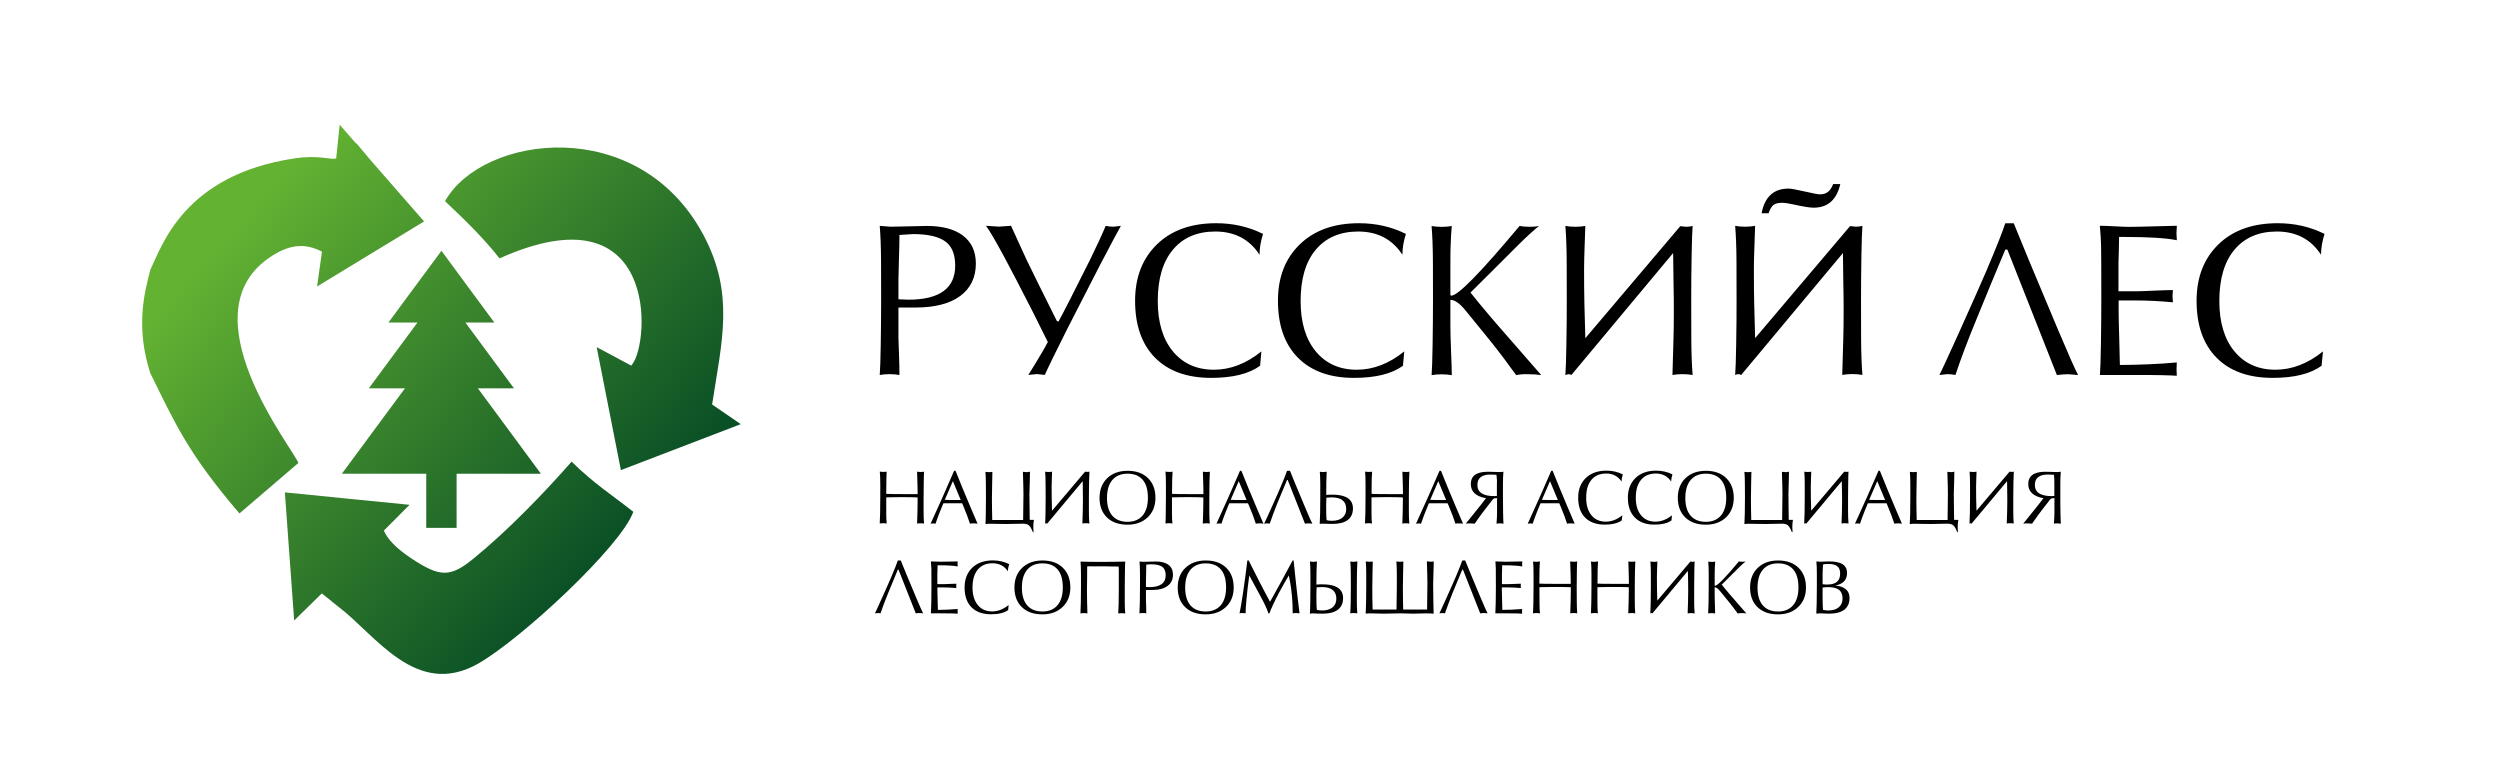 <?xml version="1.0" encoding="UTF-8"?> <!-- Generator: Adobe Illustrator 23.0.1, SVG Export Plug-In . SVG Version: 6.00 Build 0) --> <svg xmlns="http://www.w3.org/2000/svg" xmlns:xlink="http://www.w3.org/1999/xlink" id="Слой_1" x="0px" y="0px" viewBox="0 0 322 101" style="enable-background:new 0 0 322 101;" xml:space="preserve"> <style type="text/css"> .st0{fill-rule:evenodd;clip-rule:evenodd;fill:url(#SVGID_1_);} .st1{fill-rule:evenodd;clip-rule:evenodd;fill:url(#SVGID_2_);} .st2{fill-rule:evenodd;clip-rule:evenodd;fill:url(#SVGID_3_);} .st3{fill-rule:evenodd;clip-rule:evenodd;fill:url(#SVGID_4_);} </style> <g> <g> <path d="M114.21,60.75c-0.02,0.14-0.03,0.45-0.04,0.94c-0.01,0.49-0.02,1.01-0.02,1.56v0.36c0.07,0.01,0.28,0.01,0.65,0.02 c0.37,0.01,0.83,0.01,1.38,0.01h2.01v-0.37c0-0.28-0.01-0.58-0.02-0.92c-0.03-0.83-0.05-1.36-0.05-1.6 c0.13,0.02,0.29,0.04,0.45,0.04c0.17,0,0.32-0.01,0.45-0.04c-0.02,0.21-0.03,0.67-0.04,1.35c-0.01,0.69-0.02,1.34-0.02,1.97 c0,0.5,0,1.09,0,1.75c0,0.66,0.02,1.2,0.06,1.62c-0.13-0.03-0.29-0.04-0.45-0.04c-0.17,0-0.32,0.01-0.45,0.04 c0.02-0.6,0.03-1.12,0.05-1.55c0.01-0.43,0.02-0.88,0.02-1.36v-0.46c-0.08-0.01-0.34-0.02-0.79-0.03 c-0.45-0.01-0.86-0.01-1.22-0.01c-0.38,0-0.74,0-1.06,0.01c-0.33,0.01-0.65,0.02-0.97,0.02v0.44c0,0.49,0,1.02,0,1.62 c0,0.59,0.02,1.03,0.06,1.31c-0.13-0.03-0.29-0.04-0.45-0.04s-0.32,0.01-0.45,0.04c0.02-0.21,0.03-0.67,0.05-1.38 c0.01-0.7,0.02-1.37,0.02-1.99c0-0.5,0-1.07,0-1.72c0-0.65-0.02-1.18-0.06-1.6c0.13,0.02,0.29,0.04,0.45,0.04 S114.08,60.78,114.21,60.75z"></path> </g> <g> <path d="M119.86,67.45c1.07-2.33,2.08-4.6,3.03-6.81h0.18c0.32,0.79,0.64,1.58,0.95,2.34c0.28,0.68,0.6,1.44,0.95,2.27 c0.39,0.92,0.7,1.65,0.94,2.2c-0.14-0.02-0.3-0.04-0.48-0.04c-0.09,0-0.15,0-0.21,0c-0.05,0-0.15,0.01-0.29,0.04 c-0.13-0.4-0.25-0.75-0.37-1.06c-0.15-0.41-0.31-0.8-0.47-1.18l-0.17-0.39h-1.2h-1.21c-0.09,0.19-0.22,0.51-0.4,0.97 c-0.21,0.53-0.42,1.09-0.62,1.67c-0.04-0.01-0.08-0.02-0.14-0.03c-0.06-0.01-0.12-0.01-0.18-0.01c-0.09,0-0.16,0.01-0.22,0.02 C119.91,67.44,119.88,67.45,119.86,67.45z M122.73,61.97l-1.04,2.41l0.74,0.02h1.31l-0.17-0.41L122.73,61.97z"></path> </g> <g> <path d="M132.66,60.75c0,0.34-0.01,0.7-0.02,1.08c-0.03,0.96-0.05,1.56-0.05,1.81c0,0.38,0.01,0.99,0.02,1.83 c0.01,0.84,0.02,1.34,0.02,1.49h0.54c-0.06,0.31-0.08,0.62-0.08,0.94l0.03,0.64h-0.09c-0.17-0.44-0.34-0.73-0.51-0.88 c-0.17-0.14-0.42-0.21-0.77-0.21c-0.16,0-0.51,0.01-1.05,0.02c-0.54,0.01-0.87,0.02-0.98,0.02c-0.31,0-0.65,0-1.01-0.01 c-0.36-0.01-0.73-0.02-1.12-0.02c-0.28,0-0.5,0.01-0.66,0.04c0.02-0.21,0.03-0.68,0.04-1.39c0.01-0.71,0.02-1.38,0.02-2.02 c0-0.5,0-1.07-0.01-1.72c0-0.65-0.02-1.18-0.06-1.6c0.05,0.01,0.13,0.02,0.23,0.03c0.1,0.01,0.17,0.01,0.22,0.01 c0.08,0,0.17,0,0.26-0.01c0.09-0.01,0.15-0.02,0.19-0.03c0,0.01-0.01,0.47-0.03,1.4c-0.02,0.93-0.03,1.61-0.03,2.05 c0,0.35,0,0.77,0.01,1.26c0.01,0.49,0.02,0.99,0.03,1.5h3.98c0-0.23,0.01-0.85,0.02-1.85c0.01-1,0.02-1.5,0.02-1.51 c0-0.34-0.01-0.71-0.02-1.13c-0.03-1.03-0.05-1.61-0.05-1.72c0.16,0.02,0.31,0.04,0.45,0.04c0.04,0,0.1,0,0.16,0 C132.42,60.79,132.52,60.77,132.66,60.75z"></path> </g> <g> <path d="M139.45,61.97l-4.57,5.47c-0.04-0.02-0.08-0.04-0.13-0.04l-0.14,0.04c0.02-0.22,0.04-0.67,0.05-1.38 c0.01-0.7,0.02-1.37,0.02-1.99c0-0.5,0-1.07-0.01-1.72c0-0.65-0.02-1.18-0.06-1.6c0.13,0.03,0.28,0.04,0.45,0.04 c0.17,0,0.31-0.01,0.45-0.04c0,0.07-0.01,0.34-0.03,0.81c-0.02,0.47-0.03,0.84-0.03,1.12c0,0.58,0,1.09,0.01,1.54 c0.01,0.45,0.02,0.97,0.04,1.56l4.26-5.03l0.26,0.03c0.12,0,0.21-0.01,0.3-0.04c-0.02,0.22-0.03,0.67-0.05,1.35 c-0.01,0.69-0.02,1.34-0.02,1.97c0,0.5,0,1.09,0,1.75c0,0.66,0.02,1.2,0.06,1.62c-0.14-0.02-0.29-0.04-0.45-0.04 s-0.32,0.01-0.45,0.04c0.02-0.6,0.03-1.12,0.05-1.55c0.01-0.43,0.02-0.89,0.02-1.36c0-0.37,0-0.77-0.01-1.2 C139.46,62.89,139.46,62.44,139.45,61.97z"></path> </g> <g> <path d="M145.22,67.58c-1.12,0-2-0.31-2.64-0.93c-0.64-0.62-0.96-1.46-0.96-2.53c0-1.05,0.33-1.89,0.99-2.53 c0.66-0.63,1.53-0.95,2.62-0.95c1.11,0,1.99,0.31,2.63,0.94c0.64,0.63,0.96,1.47,0.96,2.54c0,1.03-0.33,1.87-0.99,2.51 C147.16,67.26,146.29,67.58,145.22,67.58z M145.22,67.21c0.84,0,1.48-0.27,1.94-0.8c0.46-0.54,0.69-1.3,0.69-2.3 c0-1.02-0.22-1.79-0.67-2.31c-0.45-0.53-1.1-0.79-1.96-0.79c-0.84,0-1.48,0.27-1.95,0.81c-0.46,0.54-0.69,1.32-0.69,2.33 c0,0.98,0.23,1.74,0.68,2.27C143.72,66.94,144.37,67.21,145.22,67.21z"></path> </g> <g> <path d="M151.03,60.75c-0.02,0.14-0.03,0.45-0.05,0.94c-0.01,0.49-0.02,1.01-0.02,1.56v0.36c0.07,0.01,0.28,0.01,0.65,0.02 c0.37,0.01,0.83,0.01,1.38,0.01h2.01v-0.37c0-0.28-0.01-0.58-0.02-0.92c-0.03-0.83-0.05-1.36-0.05-1.6 c0.13,0.02,0.29,0.04,0.45,0.04s0.32-0.01,0.45-0.04c-0.02,0.21-0.03,0.67-0.05,1.35c-0.01,0.69-0.02,1.34-0.02,1.97 c0,0.5,0,1.09,0,1.75c0,0.66,0.02,1.2,0.06,1.62c-0.13-0.03-0.29-0.04-0.45-0.04s-0.32,0.01-0.45,0.04 c0.02-0.6,0.03-1.12,0.05-1.55c0.01-0.43,0.02-0.88,0.02-1.36v-0.46c-0.08-0.01-0.34-0.02-0.79-0.03 c-0.45-0.01-0.85-0.01-1.22-0.01c-0.38,0-0.73,0-1.06,0.01c-0.33,0.01-0.65,0.02-0.97,0.02v0.44c0,0.49,0,1.02,0,1.62 c0,0.59,0.02,1.03,0.06,1.31c-0.13-0.03-0.29-0.04-0.45-0.04c-0.16,0-0.32,0.01-0.45,0.04c0.02-0.21,0.03-0.67,0.04-1.38 c0.01-0.7,0.02-1.37,0.02-1.99c0-0.5,0-1.07,0-1.72c0-0.65-0.02-1.18-0.06-1.6c0.14,0.02,0.29,0.04,0.45,0.04 C150.75,60.79,150.9,60.78,151.03,60.75z"></path> </g> <g> <path d="M156.68,67.45c1.07-2.33,2.08-4.6,3.03-6.81h0.18c0.32,0.79,0.64,1.58,0.95,2.34c0.28,0.68,0.6,1.44,0.95,2.27 c0.39,0.92,0.7,1.65,0.94,2.2c-0.14-0.02-0.3-0.04-0.48-0.04c-0.09,0-0.16,0-0.21,0c-0.05,0-0.15,0.01-0.29,0.04 c-0.13-0.4-0.25-0.75-0.37-1.06c-0.15-0.41-0.31-0.8-0.47-1.18l-0.17-0.39h-1.2h-1.21c-0.09,0.19-0.22,0.51-0.4,0.97 c-0.21,0.53-0.42,1.09-0.62,1.67c-0.04-0.01-0.08-0.02-0.14-0.03c-0.06-0.01-0.12-0.01-0.18-0.01c-0.09,0-0.16,0.01-0.22,0.02 C156.73,67.44,156.7,67.45,156.68,67.45z M159.55,61.97l-1.04,2.41l0.74,0.02h1.31l-0.17-0.41L159.55,61.97z"></path> </g> <g> <path d="M163.54,67.45c-0.1-0.03-0.22-0.04-0.36-0.04l-0.36,0.04c0.09-0.18,0.37-0.77,0.82-1.78c0.65-1.43,1.07-2.4,1.28-2.89 c0.45-1.06,0.73-1.77,0.85-2.14h0.38c0.09,0.22,0.32,0.78,0.69,1.69c0.41,0.98,0.83,1.99,1.27,3.04c0.48,1.14,0.79,1.83,0.92,2.08 c-0.12-0.01-0.22-0.02-0.29-0.03c-0.07-0.01-0.13-0.01-0.18-0.01c-0.08,0-0.16,0-0.22,0.01c-0.07,0.01-0.15,0.02-0.26,0.03 l-2.22-5.63h-0.09c-0.43,1.03-0.85,2.04-1.26,3.03C164.12,65.84,163.79,66.71,163.54,67.45z"></path> </g> <g> <path d="M170.88,60.75c-0.02,0.46-0.04,0.92-0.05,1.38c-0.01,0.46-0.01,1-0.01,1.62c0.11-0.01,0.22-0.03,0.33-0.03 c0.11,0,0.24-0.01,0.38-0.01c0.74,0,1.33,0.09,1.75,0.28c0.65,0.28,0.98,0.78,0.98,1.49c0,0.65-0.22,1.15-0.66,1.49 c-0.44,0.34-1.1,0.51-1.98,0.51c-0.15,0-0.33,0-0.53-0.01c-0.2-0.01-0.41-0.02-0.64-0.02c-0.09,0-0.16,0-0.23,0 c-0.07,0-0.15,0.01-0.24,0.04c0.02-0.21,0.03-0.68,0.05-1.39c0.01-0.71,0.02-1.38,0.02-2.02c0-0.5,0-1.07,0-1.72 c0-0.65-0.02-1.18-0.06-1.6c0.14,0.02,0.29,0.04,0.45,0.04C170.59,60.79,170.74,60.78,170.88,60.75z M170.84,64.1l-0.03,0.96 c0,0.45,0,0.82,0.01,1.11c0.01,0.29,0.02,0.57,0.05,0.83c0.25,0.06,0.47,0.08,0.67,0.08c0.58,0,1.03-0.13,1.36-0.4 c0.33-0.27,0.49-0.64,0.49-1.12c0-1-0.63-1.5-1.89-1.5c-0.06,0-0.16,0.01-0.32,0.02C171.02,64.09,170.9,64.1,170.84,64.1z"></path> </g> <g> <path d="M176.73,60.75c-0.02,0.14-0.03,0.45-0.05,0.94c-0.01,0.49-0.02,1.01-0.02,1.56v0.36c0.07,0.01,0.29,0.01,0.65,0.02 c0.37,0.01,0.83,0.01,1.38,0.01h2.01v-0.37c0-0.28-0.01-0.58-0.02-0.92c-0.03-0.83-0.05-1.36-0.05-1.6 c0.13,0.02,0.29,0.04,0.45,0.04c0.17,0,0.32-0.01,0.45-0.04c-0.02,0.21-0.03,0.67-0.05,1.35c-0.01,0.69-0.02,1.34-0.02,1.97 c0,0.5,0,1.09,0,1.75c0,0.66,0.02,1.2,0.06,1.62c-0.13-0.03-0.29-0.04-0.45-0.04c-0.16,0-0.32,0.01-0.45,0.04 c0.02-0.6,0.03-1.12,0.05-1.55c0.01-0.43,0.02-0.88,0.02-1.36v-0.46c-0.08-0.01-0.34-0.02-0.79-0.03 c-0.45-0.01-0.85-0.01-1.22-0.01c-0.38,0-0.74,0-1.06,0.01c-0.33,0.01-0.65,0.02-0.97,0.02v0.44c0,0.49,0,1.02,0,1.62 c0,0.59,0.02,1.03,0.06,1.31c-0.14-0.03-0.29-0.04-0.45-0.04c-0.17,0-0.32,0.01-0.45,0.04c0.02-0.21,0.03-0.67,0.05-1.38 c0.01-0.7,0.02-1.37,0.02-1.99c0-0.5,0-1.07,0-1.72c0-0.65-0.02-1.18-0.06-1.6c0.13,0.02,0.29,0.04,0.45,0.04 C176.44,60.79,176.59,60.78,176.73,60.75z"></path> </g> <g> <path d="M182.38,67.45c1.07-2.33,2.08-4.6,3.03-6.81h0.19c0.32,0.79,0.64,1.58,0.95,2.34c0.28,0.68,0.6,1.44,0.95,2.27 c0.39,0.92,0.7,1.65,0.94,2.2c-0.14-0.02-0.3-0.04-0.48-0.04c-0.09,0-0.16,0-0.21,0c-0.05,0-0.15,0.01-0.29,0.04 c-0.13-0.4-0.25-0.75-0.37-1.06c-0.15-0.41-0.31-0.8-0.47-1.18l-0.17-0.39h-1.2h-1.21c-0.09,0.19-0.22,0.51-0.4,0.97 c-0.21,0.53-0.42,1.09-0.62,1.67c-0.04-0.01-0.08-0.02-0.14-0.03c-0.06-0.01-0.12-0.01-0.18-0.01c-0.09,0-0.17,0.01-0.22,0.02 C182.43,67.44,182.4,67.45,182.38,67.45z M185.25,61.97l-1.04,2.41l0.74,0.02h1.31l-0.17-0.41L185.25,61.97z"></path> </g> <g> <path d="M192.62,64.17c-0.16,0-0.29,0.07-0.4,0.22l-1.06,1.37c-0.14,0.18-0.29,0.39-0.46,0.61c-0.16,0.22-0.42,0.58-0.76,1.08 l-0.57-0.04c-0.09,0-0.19,0-0.31,0.01c-0.11,0.01-0.2,0.02-0.27,0.03c0.28-0.34,0.55-0.68,0.82-1.02 c0.27-0.33,0.58-0.73,0.95-1.18c0.33-0.42,0.61-0.78,0.84-1.08c-1.3-0.23-1.96-0.84-1.96-1.82c0-1.06,0.73-1.59,2.21-1.59 c0.1,0,0.35,0.01,0.75,0.02c0.4,0.01,0.67,0.02,0.81,0.02l0.43-0.04c-0.04,0.42-0.06,0.95-0.06,1.6c0,0.65,0,1.22,0,1.72 c0,0.63,0.01,1.29,0.02,1.99c0.01,0.7,0.03,1.16,0.05,1.38c-0.14-0.02-0.29-0.04-0.45-0.04c-0.17,0-0.32,0.01-0.45,0.04 c0.04-0.5,0.07-0.99,0.07-1.48v-1.8H192.62z M192.81,62.17c0-0.2,0-0.38-0.02-0.53c-0.01-0.15-0.03-0.31-0.05-0.49l-0.76-0.03 c-1.13,0-1.69,0.45-1.69,1.34c0,0.96,0.73,1.44,2.19,1.44l0.32-0.02V62.17z"></path> </g> <g> <path d="M196.77,67.45c1.07-2.33,2.08-4.6,3.03-6.81h0.18c0.32,0.79,0.64,1.58,0.95,2.34c0.28,0.68,0.6,1.44,0.95,2.27 c0.39,0.92,0.7,1.65,0.94,2.2c-0.14-0.02-0.3-0.04-0.48-0.04c-0.09,0-0.16,0-0.21,0c-0.05,0-0.15,0.01-0.29,0.04 c-0.13-0.4-0.25-0.75-0.37-1.06c-0.15-0.41-0.31-0.8-0.47-1.18l-0.17-0.39h-1.2h-1.21c-0.09,0.19-0.22,0.51-0.4,0.97 c-0.21,0.53-0.42,1.09-0.62,1.67c-0.04-0.01-0.09-0.02-0.14-0.03c-0.06-0.01-0.12-0.01-0.18-0.01c-0.09,0-0.17,0.01-0.22,0.02 C196.83,67.44,196.79,67.45,196.77,67.45z M199.64,61.97l-1.04,2.41l0.74,0.02h1.31l-0.17-0.41L199.64,61.97z"></path> </g> <g> <path d="M208.88,67.03c-0.5,0.36-1.23,0.54-2.2,0.54c-1.08,0-1.92-0.3-2.52-0.91c-0.6-0.6-0.89-1.46-0.89-2.56 c0-1.05,0.32-1.89,0.98-2.53c0.65-0.63,1.54-0.95,2.66-0.95c0.76,0,1.46,0.16,2.11,0.48c-0.1,0.33-0.16,0.64-0.16,0.93 c-0.46-0.69-1.12-1.04-1.98-1.04c-0.81,0-1.45,0.27-1.9,0.81c-0.46,0.54-0.68,1.31-0.68,2.31c0,0.96,0.23,1.71,0.68,2.26 c0.45,0.55,1.07,0.82,1.84,0.82c0.74,0,1.46-0.27,2.13-0.82L208.88,67.03z"></path> </g> <g> <path d="M215.29,67.03c-0.5,0.36-1.23,0.54-2.2,0.54c-1.08,0-1.92-0.3-2.52-0.91c-0.6-0.6-0.9-1.46-0.9-2.56 c0-1.05,0.33-1.89,0.98-2.53c0.65-0.63,1.54-0.95,2.66-0.95c0.76,0,1.46,0.16,2.1,0.48c-0.1,0.33-0.16,0.64-0.16,0.93 c-0.46-0.69-1.12-1.04-1.98-1.04c-0.81,0-1.45,0.27-1.9,0.81c-0.46,0.54-0.68,1.31-0.68,2.31c0,0.96,0.22,1.71,0.68,2.26 c0.45,0.55,1.07,0.82,1.84,0.82c0.74,0,1.46-0.27,2.13-0.82L215.29,67.03z"></path> </g> <g> <path d="M219.71,67.58c-1.12,0-2-0.31-2.64-0.93c-0.64-0.62-0.97-1.46-0.97-2.53c0-1.05,0.33-1.89,0.99-2.53 c0.66-0.63,1.53-0.95,2.62-0.95c1.11,0,1.99,0.31,2.63,0.94c0.64,0.63,0.97,1.47,0.97,2.54c0,1.03-0.33,1.87-0.99,2.51 C221.66,67.26,220.79,67.58,219.71,67.58z M219.71,67.21c0.84,0,1.48-0.27,1.94-0.8c0.46-0.54,0.69-1.3,0.69-2.3 c0-1.02-0.22-1.79-0.67-2.31c-0.45-0.53-1.1-0.79-1.96-0.79c-0.84,0-1.48,0.27-1.95,0.81c-0.46,0.54-0.69,1.32-0.69,2.33 c0,0.98,0.23,1.74,0.68,2.27C218.21,66.94,218.86,67.21,219.71,67.21z"></path> </g> <g> <path d="M230.42,60.75c0,0.34-0.01,0.7-0.02,1.08c-0.03,0.96-0.05,1.56-0.05,1.81c0,0.38,0.01,0.99,0.02,1.83 c0.01,0.84,0.02,1.34,0.02,1.49h0.54c-0.06,0.31-0.08,0.62-0.08,0.94l0.03,0.64h-0.09c-0.17-0.44-0.34-0.73-0.51-0.88 c-0.17-0.14-0.42-0.21-0.76-0.21c-0.16,0-0.51,0.01-1.05,0.02c-0.54,0.01-0.87,0.02-0.98,0.02c-0.31,0-0.65,0-1.01-0.01 c-0.36-0.01-0.73-0.02-1.13-0.02c-0.28,0-0.5,0.01-0.67,0.04c0.02-0.21,0.03-0.68,0.05-1.39c0.01-0.71,0.02-1.38,0.02-2.02 c0-0.5,0-1.07-0.01-1.72c0-0.65-0.02-1.18-0.06-1.6c0.06,0.01,0.13,0.02,0.23,0.03c0.1,0.01,0.17,0.01,0.22,0.01 c0.08,0,0.17,0,0.26-0.01c0.09-0.01,0.15-0.02,0.19-0.03c0,0.01-0.01,0.47-0.03,1.4c-0.02,0.93-0.03,1.61-0.03,2.05 c0,0.35,0,0.77,0.01,1.26c0.01,0.49,0.02,0.99,0.03,1.5h3.98c0-0.23,0.01-0.85,0.02-1.85c0.01-1,0.02-1.5,0.02-1.51 c0-0.34-0.01-0.71-0.02-1.13c-0.03-1.03-0.05-1.61-0.05-1.72c0.16,0.02,0.31,0.04,0.45,0.04c0.04,0,0.09,0,0.16,0 C230.19,60.79,230.29,60.77,230.42,60.75z"></path> </g> <g> <path d="M237.22,61.97l-4.57,5.47c-0.04-0.02-0.08-0.04-0.13-0.04l-0.14,0.04c0.02-0.22,0.03-0.67,0.05-1.38 c0.01-0.7,0.02-1.37,0.02-1.99c0-0.5,0-1.07,0-1.72c0-0.65-0.02-1.18-0.06-1.6c0.13,0.03,0.28,0.04,0.45,0.04 c0.17,0,0.31-0.01,0.45-0.04c0,0.07-0.01,0.34-0.03,0.81c-0.02,0.47-0.03,0.84-0.03,1.12c0,0.58,0,1.09,0.01,1.54 c0.01,0.45,0.02,0.97,0.04,1.56l4.26-5.03l0.26,0.03c0.12,0,0.22-0.01,0.29-0.04c-0.02,0.22-0.03,0.67-0.04,1.35 c-0.01,0.69-0.02,1.34-0.02,1.97c0,0.5,0,1.09,0,1.75c0,0.66,0.02,1.2,0.06,1.62c-0.13-0.02-0.29-0.04-0.45-0.04 c-0.16,0-0.32,0.01-0.45,0.04c0.02-0.6,0.03-1.12,0.05-1.55c0.01-0.43,0.02-0.89,0.02-1.36c0-0.37,0-0.77-0.01-1.2 C237.23,62.89,237.22,62.44,237.22,61.97z"></path> </g> <g> <path d="M238.92,67.45c1.07-2.33,2.08-4.6,3.03-6.81h0.18c0.32,0.79,0.64,1.58,0.95,2.34c0.28,0.68,0.6,1.44,0.95,2.27 c0.39,0.92,0.7,1.65,0.94,2.2c-0.14-0.02-0.3-0.04-0.48-0.04c-0.09,0-0.16,0-0.21,0c-0.05,0-0.15,0.01-0.29,0.04 c-0.13-0.4-0.25-0.75-0.37-1.06c-0.15-0.41-0.31-0.8-0.47-1.18l-0.16-0.39h-1.2h-1.21c-0.09,0.19-0.22,0.51-0.4,0.97 c-0.21,0.53-0.42,1.09-0.62,1.67c-0.04-0.01-0.08-0.02-0.14-0.03c-0.06-0.01-0.12-0.01-0.18-0.01c-0.09,0-0.16,0.01-0.22,0.02 C238.98,67.44,238.94,67.45,238.92,67.45z M241.79,61.97l-1.04,2.41l0.74,0.02h1.31l-0.17-0.41L241.79,61.97z"></path> </g> <g> <path d="M251.72,60.75c0,0.34-0.01,0.7-0.02,1.08c-0.03,0.96-0.05,1.56-0.05,1.81c0,0.38,0.01,0.99,0.02,1.83 c0.01,0.84,0.02,1.34,0.02,1.49h0.54c-0.05,0.31-0.08,0.62-0.08,0.94l0.03,0.64h-0.09c-0.17-0.44-0.34-0.73-0.51-0.88 c-0.17-0.14-0.42-0.21-0.77-0.21c-0.16,0-0.51,0.01-1.05,0.02c-0.54,0.01-0.87,0.02-0.98,0.02c-0.31,0-0.65,0-1-0.01 c-0.36-0.01-0.73-0.02-1.13-0.02c-0.28,0-0.5,0.01-0.67,0.04c0.02-0.21,0.03-0.68,0.05-1.39c0.01-0.71,0.02-1.38,0.02-2.02 c0-0.5,0-1.07,0-1.72c0-0.65-0.02-1.18-0.06-1.6c0.06,0.01,0.13,0.02,0.23,0.03c0.1,0.01,0.17,0.01,0.22,0.01 c0.09,0,0.17,0,0.26-0.01c0.09-0.01,0.15-0.02,0.19-0.03c0,0.01-0.01,0.47-0.03,1.4c-0.02,0.93-0.03,1.61-0.03,2.05 c0,0.35,0,0.77,0.01,1.26c0.01,0.49,0.02,0.99,0.03,1.5h3.98c0-0.23,0.01-0.85,0.02-1.85c0.01-1,0.02-1.5,0.02-1.51 c0-0.34-0.01-0.71-0.02-1.13c-0.03-1.03-0.05-1.61-0.05-1.72c0.16,0.02,0.31,0.04,0.45,0.04c0.04,0,0.1,0,0.16,0 C251.49,60.79,251.59,60.77,251.72,60.75z"></path> </g> <g> <path d="M258.51,61.97l-4.57,5.47c-0.04-0.02-0.08-0.04-0.13-0.04l-0.14,0.04c0.02-0.22,0.03-0.67,0.05-1.38 c0.01-0.7,0.02-1.37,0.02-1.99c0-0.5,0-1.07,0-1.72c0-0.65-0.02-1.18-0.06-1.6c0.13,0.03,0.28,0.04,0.45,0.04 c0.16,0,0.31-0.01,0.45-0.04c0,0.07-0.01,0.34-0.03,0.81c-0.02,0.47-0.03,0.84-0.03,1.12c0,0.58,0,1.09,0.01,1.54 c0.01,0.45,0.02,0.97,0.04,1.56l4.26-5.03l0.26,0.03c0.12,0,0.21-0.01,0.29-0.04c-0.02,0.22-0.03,0.67-0.05,1.35 c-0.01,0.69-0.02,1.34-0.02,1.97c0,0.5,0,1.09,0,1.75c0,0.66,0.02,1.2,0.06,1.62c-0.14-0.02-0.29-0.04-0.45-0.04 c-0.17,0-0.32,0.01-0.45,0.04c0.02-0.6,0.03-1.12,0.05-1.55c0.01-0.43,0.02-0.89,0.02-1.36c0-0.37,0-0.77-0.01-1.2 C258.53,62.89,258.52,62.44,258.51,61.97z"></path> </g> <g> <path d="M264.41,64.17c-0.15,0-0.29,0.07-0.4,0.22l-1.06,1.37c-0.14,0.18-0.29,0.39-0.46,0.61c-0.16,0.22-0.42,0.58-0.76,1.08 l-0.57-0.04c-0.09,0-0.19,0-0.3,0.01c-0.11,0.01-0.2,0.02-0.27,0.03c0.28-0.34,0.55-0.68,0.82-1.02c0.27-0.33,0.58-0.73,0.95-1.18 c0.33-0.42,0.61-0.78,0.84-1.08c-1.3-0.23-1.96-0.84-1.96-1.82c0-1.06,0.74-1.59,2.2-1.59c0.11,0,0.36,0.01,0.75,0.02 c0.4,0.01,0.67,0.02,0.81,0.02l0.43-0.04c-0.04,0.42-0.06,0.95-0.06,1.6c0,0.65,0,1.22,0,1.72c0,0.63,0,1.29,0.02,1.99 c0.01,0.7,0.03,1.16,0.05,1.38c-0.13-0.02-0.29-0.04-0.45-0.04c-0.17,0-0.32,0.01-0.45,0.04c0.04-0.5,0.07-0.99,0.07-1.48v-1.8 H264.41z M264.6,62.17c0-0.2,0-0.38-0.01-0.53c-0.01-0.15-0.03-0.31-0.05-0.49l-0.76-0.03c-1.13,0-1.69,0.45-1.69,1.34 c0,0.96,0.73,1.44,2.19,1.44l0.32-0.02V62.17z"></path> </g> <g> <path d="M113.41,79c-0.11-0.03-0.23-0.04-0.36-0.04L112.69,79c0.09-0.18,0.37-0.77,0.82-1.78c0.65-1.43,1.07-2.4,1.28-2.89 c0.45-1.06,0.73-1.77,0.85-2.14h0.38c0.08,0.21,0.32,0.78,0.69,1.69c0.41,0.98,0.83,1.99,1.27,3.04c0.48,1.14,0.79,1.83,0.92,2.08 c-0.12-0.01-0.22-0.02-0.29-0.03c-0.07-0.01-0.13-0.01-0.18-0.01c-0.08,0-0.15,0-0.22,0.01c-0.07,0.01-0.15,0.02-0.26,0.03 l-2.22-5.63h-0.09c-0.43,1.03-0.85,2.04-1.25,3.03C113.98,77.4,113.66,78.26,113.41,79z"></path> </g> <g> <path d="M120.74,75.66v0.48c0,0.22,0.01,0.63,0.03,1.25c0.02,0.61,0.03,1,0.03,1.16h0.2c0.27,0,0.63-0.01,1.08-0.03 c0.45-0.02,0.87-0.05,1.27-0.08l-0.01,0.29l0.01,0.31c-0.13-0.01-0.36-0.02-0.7-0.03C122.31,79,121.98,79,121.67,79h-1.77 c0.02-0.21,0.03-0.68,0.05-1.38c0.01-0.71,0.02-1.38,0.02-2c0-1.32,0-2.12-0.01-2.4c-0.01-0.27-0.03-0.58-0.06-0.91 c0.15,0,0.37,0.01,0.67,0.02c0.3,0.02,0.51,0.02,0.62,0.02c0.23,0,0.63-0.01,1.18-0.02c0.56-0.02,0.88-0.02,0.98-0.02l-0.02,0.33 l0.02,0.32c-0.49-0.1-1.27-0.15-2.36-0.15h-0.23c0,0.15,0,0.34-0.01,0.55c-0.01,0.22-0.01,0.42-0.02,0.61v1.27h0.78 c0.14,0,0.4-0.01,0.8-0.03c0.4-0.02,0.69-0.03,0.87-0.03l-0.02,0.28l0.02,0.28c-0.58-0.05-1.14-0.08-1.67-0.08H120.74z"></path> </g> <g> <path d="M129.85,78.58c-0.5,0.36-1.23,0.54-2.2,0.54c-1.08,0-1.92-0.3-2.52-0.9c-0.6-0.6-0.89-1.46-0.89-2.56 c0-1.05,0.33-1.9,0.98-2.53c0.65-0.63,1.54-0.95,2.66-0.95c0.76,0,1.46,0.16,2.1,0.48c-0.1,0.33-0.16,0.64-0.16,0.93 c-0.46-0.7-1.12-1.04-1.98-1.04c-0.81,0-1.45,0.27-1.9,0.81c-0.45,0.54-0.68,1.31-0.68,2.31c0,0.96,0.23,1.71,0.68,2.26 c0.45,0.55,1.07,0.82,1.84,0.82c0.74,0,1.45-0.27,2.13-0.82L129.85,78.58z"></path> </g> <g> <path d="M134.26,79.13c-1.12,0-2-0.31-2.64-0.93c-0.64-0.62-0.96-1.46-0.96-2.53c0-1.05,0.33-1.9,0.99-2.53 c0.66-0.63,1.53-0.95,2.62-0.95c1.11,0,1.99,0.31,2.63,0.94c0.64,0.63,0.96,1.47,0.96,2.54c0,1.03-0.33,1.87-0.99,2.5 C136.21,78.81,135.34,79.13,134.26,79.13z M134.26,78.76c0.84,0,1.49-0.27,1.94-0.8c0.46-0.54,0.69-1.3,0.69-2.3 c0-1.01-0.22-1.79-0.67-2.31c-0.45-0.53-1.1-0.79-1.96-0.79c-0.84,0-1.49,0.27-1.95,0.81c-0.46,0.54-0.69,1.32-0.69,2.33 c0,0.98,0.23,1.74,0.68,2.27C132.76,78.5,133.42,78.76,134.26,78.76z"></path> </g> <g> <path d="M140.03,72.95c0,0.44,0,0.94-0.01,1.52c-0.01,0.58-0.01,1.11-0.02,1.61c0,0.42,0.01,0.91,0.02,1.46 c0.01,0.55,0.03,1.04,0.04,1.47c-0.14-0.03-0.29-0.04-0.45-0.04c-0.17,0-0.32,0.01-0.45,0.04c0.02-0.21,0.03-0.67,0.05-1.37 c0.01-0.7,0.02-1.37,0.02-1.99c0-0.5,0-1.07,0-1.72c0-0.65-0.02-1.18-0.06-1.6c0.1,0.01,0.47,0.02,1.09,0.03 c0.63,0.01,1.2,0.01,1.72,0.01c0.37,0,0.81,0,1.33-0.01c0.52-0.01,1.06-0.01,1.62-0.03c-0.02,0.22-0.03,0.67-0.04,1.35 c-0.01,0.69-0.02,1.34-0.02,1.97c0,0.5,0,1.09,0,1.75c0,0.66,0.02,1.2,0.06,1.62c-0.14-0.03-0.29-0.04-0.45-0.04 c-0.16,0-0.32,0.01-0.45,0.04c0.02-0.21,0.03-0.62,0.05-1.21c0.01-0.6,0.02-1.16,0.02-1.71v-0.42v-0.42v-0.38v-0.33v-0.28v-0.24 v-0.19v-0.16v-0.13v-0.11c0-0.25-0.01-0.4-0.03-0.47c-0.36,0-0.7,0-1.04-0.01c-0.34-0.01-0.64-0.01-0.92-0.02 c-0.39,0-0.76,0-1.11,0.01C140.65,72.93,140.33,72.94,140.03,72.95z"></path> </g> <g> <path d="M147.6,75.97v1.38c0,0.03,0.01,0.34,0.03,0.92c0.01,0.24,0.01,0.48,0.01,0.73c-0.13-0.03-0.28-0.04-0.44-0.04 c-0.16,0-0.31,0.01-0.44,0.04c0.02-0.21,0.03-0.67,0.05-1.37c0.01-0.7,0.02-1.37,0.02-1.99c0-0.5,0-1.07,0-1.72 c0-0.65-0.02-1.18-0.06-1.6l0.48,0.04c0.17,0,0.46-0.01,0.88-0.02c0.42-0.01,0.67-0.02,0.75-0.02c0.71,0,1.25,0.15,1.63,0.44 c0.38,0.29,0.57,0.71,0.57,1.25c0,0.63-0.23,1.11-0.7,1.46c-0.47,0.35-1.14,0.52-2.01,0.52H147.6z M147.6,75.6l0.44,0.02 c1.4,0,2.1-0.51,2.1-1.53c0-0.51-0.15-0.87-0.45-1.09c-0.3-0.21-0.78-0.32-1.44-0.32l-0.61,0.04c0,0.27-0.01,0.64-0.02,1.12 c-0.01,0.48-0.02,0.77-0.02,0.88V75.6z"></path> </g> <g> <path d="M155.29,79.13c-1.12,0-2-0.31-2.64-0.93c-0.64-0.62-0.96-1.46-0.96-2.53c0-1.05,0.33-1.9,0.99-2.53 c0.66-0.63,1.53-0.95,2.62-0.95c1.11,0,1.99,0.31,2.64,0.94c0.64,0.63,0.96,1.47,0.96,2.54c0,1.03-0.33,1.87-0.99,2.5 C157.24,78.81,156.37,79.13,155.29,79.13z M155.29,78.76c0.84,0,1.48-0.27,1.94-0.8c0.46-0.54,0.69-1.3,0.69-2.3 c0-1.01-0.22-1.79-0.67-2.31c-0.45-0.53-1.1-0.79-1.96-0.79c-0.84,0-1.48,0.27-1.95,0.81c-0.46,0.54-0.69,1.32-0.69,2.33 c0,0.98,0.23,1.74,0.68,2.27C153.79,78.5,154.45,78.76,155.29,78.76z"></path> </g> <g> <path d="M159.65,79c0.12-0.53,0.27-1.4,0.45-2.62c0.18-1.22,0.37-2.62,0.56-4.19h0.17c0.46,0.93,0.93,1.85,1.39,2.75 c0.46,0.9,0.92,1.75,1.36,2.57c0.93-1.65,1.9-3.42,2.91-5.32h0.13c0.13,1.24,0.2,1.96,0.22,2.14c0.1,0.92,0.19,1.67,0.25,2.27 c0.1,0.8,0.19,1.6,0.29,2.4c-0.06-0.01-0.13-0.02-0.21-0.03c-0.08-0.01-0.16-0.01-0.23-0.01c-0.17,0-0.31,0.01-0.44,0.04 c0-0.79-0.03-1.52-0.09-2.17c-0.06-0.65-0.13-1.23-0.22-1.74c-0.02-0.12-0.08-0.44-0.19-0.97c-0.43,0.72-0.84,1.44-1.23,2.17 c-0.3,0.55-0.57,1.1-0.82,1.64c-0.21,0.47-0.37,0.82-0.45,1.07h-0.14c-0.08-0.29-0.2-0.61-0.37-0.96 c-0.14-0.31-0.33-0.67-0.56-1.1l-1.52-2.82c-0.15,1.03-0.26,2-0.35,2.93c-0.09,0.92-0.13,1.57-0.13,1.95 c-0.11-0.02-0.22-0.04-0.36-0.04c-0.08,0-0.16,0-0.24,0C159.73,78.98,159.68,79,159.65,79z"></path> </g> <g> <path d="M169.62,72.31c-0.02,0.22-0.03,0.62-0.05,1.2c-0.01,0.58-0.02,1.18-0.02,1.79c0.11-0.01,0.22-0.02,0.33-0.03 c0.11,0,0.23-0.01,0.38-0.01c0.74,0,1.33,0.09,1.75,0.28c0.65,0.28,0.98,0.78,0.98,1.49c0,0.65-0.22,1.15-0.66,1.49 c-0.44,0.34-1.1,0.52-1.98,0.52c-0.15,0-0.33,0-0.53-0.01c-0.2-0.01-0.41-0.02-0.64-0.02c-0.08,0-0.16,0-0.23,0 c-0.07,0-0.15,0.01-0.24,0.04c0.02-0.21,0.04-0.68,0.05-1.39c0.01-0.71,0.02-1.38,0.02-2.02c0-0.5,0-1.07,0-1.72 c0-0.65-0.02-1.18-0.06-1.6c0.14,0.02,0.29,0.04,0.45,0.04S169.48,72.33,169.62,72.31z M169.58,75.65l-0.03,0.96 c0,0.45,0,0.82,0.01,1.11c0.01,0.29,0.02,0.57,0.05,0.83c0.25,0.05,0.47,0.08,0.66,0.08c0.58,0,1.03-0.13,1.36-0.4 c0.33-0.27,0.49-0.64,0.49-1.12c0-1-0.63-1.5-1.89-1.5c-0.06,0-0.16,0.01-0.32,0.02C169.75,75.64,169.64,75.65,169.58,75.65z M174.83,72.31c-0.02,0.21-0.03,0.67-0.05,1.35c-0.01,0.69-0.02,1.34-0.02,1.97c0,0.51,0,1.09,0,1.75c0,0.66,0.02,1.2,0.06,1.62 c-0.13-0.02-0.29-0.04-0.45-0.04c-0.17,0-0.32,0.01-0.45,0.04c0.02-0.21,0.03-0.67,0.05-1.37c0.01-0.7,0.02-1.37,0.02-1.99 c0-0.5,0-1.07-0.01-1.72c0-0.65-0.02-1.18-0.06-1.6c0.13,0.02,0.29,0.04,0.45,0.04C174.54,72.35,174.69,72.33,174.83,72.31z"></path> </g> <g> <path d="M184.66,72.31c0,0.34,0,0.7-0.02,1.08c-0.03,0.96-0.05,1.56-0.05,1.81c0,0.47,0.01,1.09,0.02,1.84 c0.02,0.75,0.03,1.42,0.04,2c-0.26-0.02-0.57-0.04-0.9-0.04c-0.15,0-0.45,0.01-0.88,0.02c-0.43,0.01-0.72,0.02-0.86,0.02 c-0.75-0.02-1.28-0.04-1.58-0.04c-0.27,0-0.65,0.01-1.14,0.02c-0.49,0.01-0.85,0.02-1.09,0.02c-0.79-0.02-1.34-0.04-1.64-0.04 c-0.28,0-0.5,0.01-0.66,0.04c0.02-0.21,0.03-0.68,0.05-1.39c0.01-0.71,0.02-1.38,0.02-2.02c0-0.5,0-1.07,0-1.72 c0-0.65-0.02-1.18-0.06-1.6c0.05,0.01,0.13,0.02,0.23,0.03c0.1,0.01,0.17,0.01,0.22,0.01c0.09,0,0.17,0,0.26-0.01 c0.09-0.01,0.15-0.02,0.19-0.02c0,0.01-0.01,0.47-0.03,1.4c-0.02,0.93-0.03,1.61-0.03,2.04c0,0.35,0,0.77,0.01,1.25 c0.01,0.49,0.01,0.99,0.03,1.5h3.08c0-0.25,0.01-0.75,0.02-1.52c0.01-0.77,0.02-1.22,0.02-1.36c0-0.5,0-1.07,0-1.72 c0-0.65-0.02-1.18-0.06-1.6c0.05,0.01,0.13,0.02,0.23,0.03c0.1,0.01,0.17,0.01,0.22,0.01c0.09,0,0.17,0,0.26-0.01 c0.09-0.01,0.15-0.02,0.19-0.02c0,0.01-0.01,0.47-0.03,1.4c-0.02,0.93-0.03,1.61-0.03,2.04c0,0.35,0,0.77,0.01,1.25 c0.01,0.49,0.02,0.99,0.03,1.5h3.08c0-0.23,0.01-0.85,0.02-1.85c0.01-1,0.02-1.5,0.02-1.51c0-0.34-0.01-0.71-0.02-1.13 c-0.03-1.03-0.05-1.61-0.05-1.72c0.16,0.02,0.31,0.04,0.45,0.04c0.04,0,0.1,0,0.16,0C184.42,72.34,184.52,72.33,184.66,72.31z"></path> </g> <g> <path d="M186.11,79c-0.1-0.03-0.22-0.04-0.36-0.04L185.39,79c0.09-0.18,0.37-0.77,0.82-1.78c0.65-1.43,1.07-2.4,1.28-2.89 c0.45-1.06,0.73-1.77,0.85-2.14h0.38c0.09,0.21,0.32,0.78,0.69,1.69c0.41,0.98,0.83,1.99,1.27,3.04c0.48,1.14,0.79,1.83,0.92,2.08 c-0.12-0.01-0.22-0.02-0.29-0.03c-0.07-0.01-0.13-0.01-0.18-0.01c-0.08,0-0.15,0-0.22,0.01c-0.07,0.01-0.15,0.02-0.26,0.03 l-2.22-5.63h-0.09c-0.43,1.03-0.85,2.04-1.26,3.03C186.69,77.4,186.36,78.26,186.11,79z"></path> </g> <g> <path d="M193.44,75.66v0.48c0,0.22,0.01,0.63,0.03,1.25c0.02,0.61,0.03,1,0.03,1.16h0.2c0.27,0,0.63-0.01,1.08-0.03 c0.45-0.02,0.87-0.05,1.27-0.08l-0.01,0.29l0.01,0.31c-0.12-0.01-0.36-0.02-0.7-0.03C195.01,79,194.69,79,194.37,79h-1.77 c0.02-0.21,0.03-0.68,0.05-1.38c0.01-0.71,0.02-1.38,0.02-2c0-1.32,0-2.12-0.01-2.4c-0.01-0.27-0.02-0.58-0.05-0.91 c0.15,0,0.37,0.01,0.67,0.02c0.3,0.02,0.51,0.02,0.62,0.02c0.23,0,0.63-0.01,1.19-0.02c0.55-0.02,0.88-0.02,0.98-0.02l-0.02,0.33 l0.02,0.32c-0.49-0.1-1.27-0.15-2.36-0.15h-0.23c0,0.15,0,0.34-0.01,0.55c-0.01,0.22-0.01,0.42-0.02,0.61v1.27h0.77 c0.13,0,0.4-0.01,0.8-0.03c0.4-0.02,0.69-0.03,0.87-0.03l-0.02,0.28l0.02,0.28c-0.58-0.05-1.13-0.08-1.67-0.08H193.44z"></path> </g> <g> <path d="M198.34,72.31c-0.02,0.14-0.03,0.45-0.05,0.94c-0.01,0.49-0.02,1.01-0.02,1.56v0.36c0.07,0,0.29,0.01,0.65,0.02 c0.37,0.01,0.83,0.01,1.38,0.01h2.01v-0.37c0-0.28-0.01-0.58-0.02-0.92c-0.03-0.83-0.05-1.36-0.05-1.6 c0.13,0.02,0.29,0.04,0.45,0.04c0.17,0,0.32-0.01,0.45-0.04c-0.02,0.22-0.03,0.67-0.04,1.35c-0.01,0.69-0.02,1.34-0.02,1.97 c0,0.5,0,1.09,0.01,1.75c0,0.66,0.02,1.2,0.06,1.62c-0.13-0.03-0.29-0.04-0.45-0.04c-0.17,0-0.32,0.01-0.45,0.04 c0.02-0.6,0.03-1.12,0.05-1.55c0.01-0.43,0.02-0.88,0.02-1.36v-0.46c-0.08-0.01-0.34-0.02-0.79-0.02 c-0.45-0.01-0.86-0.01-1.22-0.01c-0.38,0-0.74,0-1.06,0.01c-0.33,0.01-0.65,0.02-0.97,0.02v0.44c0,0.49,0,1.03,0.01,1.62 c0,0.59,0.02,1.03,0.06,1.31c-0.13-0.03-0.29-0.04-0.45-0.04c-0.17,0-0.32,0.01-0.45,0.04c0.02-0.21,0.03-0.67,0.05-1.37 c0.01-0.7,0.02-1.37,0.02-1.99c0-0.5,0-1.07,0-1.72c0-0.65-0.02-1.18-0.06-1.6c0.14,0.02,0.29,0.04,0.45,0.04 C198.06,72.35,198.21,72.33,198.34,72.31z"></path> </g> <g> <path d="M205.83,72.31c-0.02,0.14-0.03,0.45-0.05,0.94c-0.01,0.49-0.02,1.01-0.02,1.56v0.36c0.07,0,0.28,0.01,0.65,0.02 c0.37,0.01,0.83,0.01,1.38,0.01h2.01v-0.37c0-0.28-0.01-0.58-0.02-0.92c-0.03-0.83-0.05-1.36-0.05-1.6 c0.14,0.02,0.29,0.04,0.45,0.04c0.17,0,0.32-0.01,0.45-0.04c-0.02,0.22-0.03,0.67-0.05,1.35c-0.01,0.69-0.02,1.34-0.02,1.97 c0,0.5,0,1.09,0,1.75c0,0.66,0.02,1.2,0.06,1.62c-0.13-0.03-0.29-0.04-0.45-0.04c-0.17,0-0.32,0.01-0.45,0.04 c0.02-0.6,0.03-1.12,0.05-1.55c0.01-0.43,0.02-0.88,0.02-1.36v-0.46c-0.08-0.01-0.34-0.02-0.79-0.02 c-0.45-0.01-0.86-0.01-1.22-0.01c-0.38,0-0.73,0-1.06,0.01c-0.32,0.01-0.65,0.02-0.97,0.02v0.44c0,0.49,0,1.03,0,1.62 c0,0.59,0.02,1.03,0.06,1.31c-0.13-0.03-0.29-0.04-0.45-0.04c-0.16,0-0.32,0.01-0.45,0.04c0.02-0.21,0.03-0.67,0.05-1.37 c0.01-0.7,0.02-1.37,0.02-1.99c0-0.5,0-1.07,0-1.72c0-0.65-0.02-1.18-0.06-1.6c0.14,0.02,0.29,0.04,0.45,0.04 C205.55,72.35,205.7,72.33,205.83,72.31z"></path> </g> <g> <path d="M217.4,73.53L212.83,79c-0.04-0.02-0.08-0.04-0.13-0.04L212.56,79c0.02-0.21,0.03-0.67,0.05-1.37 c0.01-0.7,0.02-1.37,0.02-1.99c0-0.5,0-1.07,0-1.72c0-0.65-0.02-1.18-0.06-1.6c0.13,0.03,0.28,0.04,0.45,0.04 c0.16,0,0.31-0.01,0.45-0.04c0,0.07-0.01,0.34-0.03,0.81c-0.02,0.47-0.03,0.85-0.03,1.12c0,0.58,0,1.09,0.01,1.55 c0.01,0.45,0.02,0.97,0.04,1.56l4.26-5.03l0.26,0.03c0.12,0,0.22-0.01,0.29-0.04c-0.02,0.22-0.03,0.67-0.04,1.35 c-0.01,0.69-0.02,1.34-0.02,1.97c0,0.5,0,1.09,0,1.75c0,0.66,0.02,1.2,0.06,1.62c-0.13-0.02-0.29-0.04-0.45-0.04 c-0.17,0-0.32,0.01-0.45,0.04c0.02-0.6,0.03-1.12,0.05-1.55c0.01-0.43,0.02-0.89,0.02-1.36c0-0.37,0-0.77-0.01-1.2 C217.41,74.44,217.4,73.99,217.4,73.53z"></path> </g> <g> <path d="M220.91,75.44c0.3,0,1.32-1.04,3.06-3.13c0.12,0.03,0.27,0.04,0.43,0.04c0.2,0,0.34-0.01,0.44-0.04 c-0.22,0.17-0.52,0.45-0.92,0.84c-0.25,0.25-0.49,0.49-0.73,0.73l-1.43,1.42c0.25,0.31,0.55,0.69,0.92,1.12 c0.09,0.11,0.45,0.52,1.07,1.23c0.39,0.46,0.79,0.91,1.18,1.36c-0.17-0.03-0.36-0.04-0.57-0.04c-0.1,0-0.18,0-0.24,0 c-0.06,0-0.17,0.01-0.31,0.04c-0.39-0.55-0.78-1.05-1.15-1.51l-1.13-1.38c-0.26-0.32-0.49-0.48-0.68-0.48v1.16 c0,0.26,0.01,0.65,0.03,1.16c0.02,0.52,0.03,0.87,0.03,1.05c-0.13-0.02-0.29-0.04-0.45-0.04c-0.17,0-0.32,0.01-0.45,0.04 c0.02-0.21,0.03-0.67,0.05-1.37c0.01-0.7,0.02-1.37,0.02-1.99c0-0.5,0-1.07,0-1.72c0-0.65-0.02-1.18-0.06-1.6 c0.14,0.02,0.29,0.04,0.45,0.04c0.17,0,0.32-0.01,0.45-0.04c-0.02,0.21-0.03,0.45-0.05,0.72c-0.01,0.27-0.02,0.56-0.02,0.88v1.5 C220.87,75.41,220.88,75.42,220.91,75.44z"></path> </g> <g> <path d="M229.01,79.13c-1.12,0-2-0.31-2.64-0.93c-0.64-0.62-0.96-1.46-0.96-2.53c0-1.05,0.33-1.9,0.99-2.53 c0.66-0.63,1.53-0.95,2.62-0.95c1.11,0,1.99,0.31,2.63,0.94c0.64,0.63,0.96,1.47,0.96,2.54c0,1.03-0.33,1.87-0.99,2.5 C230.96,78.81,230.09,79.13,229.01,79.13z M229.01,78.76c0.84,0,1.48-0.27,1.94-0.8c0.46-0.54,0.69-1.3,0.69-2.3 c0-1.01-0.22-1.79-0.67-2.31c-0.45-0.53-1.1-0.79-1.96-0.79c-0.84,0-1.49,0.27-1.95,0.81c-0.46,0.54-0.69,1.32-0.69,2.33 c0,0.98,0.23,1.74,0.68,2.27C227.51,78.5,228.16,78.76,229.01,78.76z"></path> </g> <g> <path d="M235.59,72.31c0.77,0,1.34,0.12,1.73,0.36c0.38,0.24,0.58,0.62,0.58,1.15c0,0.42-0.13,0.77-0.37,1.04 c-0.25,0.27-0.63,0.46-1.14,0.55c1.22,0.13,1.83,0.67,1.83,1.61c0,0.65-0.22,1.15-0.66,1.5c-0.44,0.34-1.1,0.52-1.98,0.52 c-0.15,0-0.36-0.01-0.63-0.02C234.68,79,234.5,79,234.42,79c-0.09,0-0.17,0-0.24,0.01c-0.08,0-0.16,0.01-0.24,0.03 c0.02-0.21,0.03-0.68,0.05-1.39c0.01-0.71,0.02-1.38,0.02-2.02c0-0.5,0-1.07,0-1.72c0-0.65-0.02-1.18-0.06-1.6l0.48,0.04 c0.06,0,0.21-0.01,0.48-0.02C235.16,72.32,235.39,72.31,235.59,72.31z M234.75,75.24l0.03,0.01c0.08,0.01,0.17,0.02,0.27,0.03 c0.1,0.01,0.2,0.01,0.28,0.01c0.58,0,1.01-0.12,1.28-0.36c0.27-0.24,0.4-0.59,0.4-1.06c0-0.41-0.11-0.72-0.34-0.91 c-0.25-0.22-0.63-0.32-1.15-0.32c-0.19,0-0.32,0-0.4,0.01c-0.14,0.02-0.24,0.04-0.3,0.05c-0.02,0.09-0.04,0.3-0.05,0.62 c-0.02,0.32-0.02,0.53-0.02,0.64V75.24z M234.75,75.67v0.97c0,0.44,0,0.81,0.01,1.09c0.01,0.28,0.02,0.56,0.05,0.82 c0.25,0.06,0.47,0.08,0.66,0.08c0.58,0,1.03-0.13,1.36-0.41c0.33-0.27,0.49-0.65,0.49-1.13c0-0.51-0.15-0.88-0.46-1.12 c-0.31-0.23-0.78-0.35-1.43-0.35L234.75,75.67z"></path> </g> <g> <g> <path d="M115.72,39.61v3.95c0,0.09,0.03,0.97,0.09,2.65c0.02,0.67,0.04,1.37,0.04,2.09c-0.38-0.07-0.8-0.11-1.27-0.11 c-0.47,0-0.89,0.04-1.27,0.11c0.05-0.62,0.1-1.93,0.13-3.95c0.03-2.01,0.05-3.92,0.05-5.72c0-1.43-0.01-3.08-0.01-4.94 c-0.01-1.86-0.07-3.39-0.17-4.6l1.38,0.11c0.48,0,1.32-0.02,2.52-0.05c1.2-0.04,1.92-0.05,2.15-0.05c2.03,0,3.59,0.42,4.69,1.26 c1.09,0.84,1.64,2.04,1.64,3.58c0,1.79-0.67,3.18-2.01,4.18c-1.34,0.99-3.27,1.49-5.77,1.49H115.72z M115.72,38.55l1.27,0.05 c4.02,0,6.04-1.46,6.04-4.39c0-1.47-0.43-2.51-1.3-3.13c-0.87-0.62-2.24-0.93-4.13-0.93l-1.75,0.11c0,0.77-0.02,1.85-0.07,3.22 c-0.04,1.37-0.06,2.22-0.06,2.53V38.55z"></path> </g> <g> <path d="M142.41,29.09c0.32,0.07,0.64,0.11,0.98,0.11l0.98-0.11c-0.3,0.51-1.19,2.19-2.68,5.03c-1.71,3.32-3.12,6.06-4.21,8.21 c-1.46,2.92-2.44,4.9-2.91,5.96l-1.01-0.11l-1.11,0.11c0.69-1.1,1.31-2.11,1.85-3.05c0.19-0.33,0.42-0.73,0.66-1.19 c-0.2-0.42-0.87-1.77-2.01-4.03c-1.54-3-2.68-5.21-3.44-6.62c-1.27-2.37-2.11-3.8-2.52-4.32l1.67,0.11l1.56-0.11 c1.02,2.26,1.68,3.69,1.96,4.29c0.42,0.88,1,2.06,1.73,3.53c0.73,1.48,1.47,2.96,2.21,4.44l0.21,0.08 c0.25-0.44,0.77-1.44,1.56-2.99c1.13-2.22,1.97-3.89,2.52-5C141.32,31.56,141.99,30.12,142.41,29.09z"></path> </g> <g> <path d="M162.3,47.11c-1.43,1.04-3.53,1.56-6.3,1.56c-3.11,0-5.52-0.87-7.23-2.6c-1.71-1.73-2.57-4.17-2.57-7.33 c0-3.02,0.94-5.44,2.81-7.26c1.87-1.82,4.41-2.73,7.63-2.73c2.19,0,4.2,0.46,6.04,1.38c-0.3,0.94-0.45,1.83-0.45,2.68 c-1.31-2-3.21-2.99-5.7-2.99c-2.33,0-4.15,0.78-5.45,2.33c-1.31,1.55-1.96,3.76-1.96,6.62c0,2.75,0.65,4.92,1.95,6.49 c1.3,1.57,3.06,2.36,5.28,2.36c2.14,0,4.17-0.79,6.12-2.36L162.3,47.11z"></path> </g> <g> <path d="M180.7,47.11c-1.43,1.04-3.53,1.56-6.3,1.56c-3.11,0-5.51-0.87-7.23-2.6c-1.71-1.73-2.57-4.17-2.57-7.33 c0-3.02,0.93-5.44,2.81-7.26c1.87-1.82,4.41-2.73,7.63-2.73c2.19,0,4.2,0.46,6.04,1.38c-0.3,0.94-0.45,1.83-0.45,2.68 c-1.31-2-3.21-2.99-5.69-2.99c-2.33,0-4.15,0.78-5.46,2.33c-1.31,1.55-1.96,3.76-1.96,6.62c0,2.75,0.65,4.92,1.95,6.49 c1.3,1.57,3.06,2.36,5.28,2.36c2.14,0,4.17-0.79,6.12-2.36L180.7,47.11z"></path> </g> <g> <path d="M186.93,38.08c0.86,0,3.79-2.99,8.79-8.98c0.35,0.07,0.77,0.11,1.25,0.11c0.56,0,0.99-0.04,1.27-0.11 c-0.62,0.47-1.5,1.28-2.65,2.41c-0.71,0.71-1.4,1.4-2.09,2.09l-4.1,4.08c0.71,0.9,1.59,1.97,2.65,3.21 c0.26,0.32,1.29,1.49,3.07,3.53c1.13,1.31,2.26,2.61,3.39,3.89c-0.49-0.07-1.04-0.11-1.64-0.11c-0.28,0-0.51,0-0.69,0 c-0.18,0-0.48,0.04-0.9,0.11c-1.13-1.57-2.22-3.02-3.28-4.34l-3.23-3.97c-0.74-0.92-1.4-1.38-1.96-1.38v3.34 c0,0.74,0.03,1.85,0.09,3.34c0.06,1.48,0.09,2.49,0.09,3.02c-0.39-0.07-0.82-0.11-1.3-0.11c-0.48,0-0.91,0.04-1.3,0.11 c0.05-0.62,0.1-1.93,0.13-3.95c0.03-2.01,0.05-3.92,0.05-5.72c0-1.43-0.01-3.08-0.01-4.94c-0.01-1.86-0.07-3.39-0.17-4.6 c0.39,0.07,0.82,0.11,1.3,0.11c0.48,0,0.91-0.04,1.3-0.11c-0.05,0.6-0.1,1.28-0.13,2.05c-0.04,0.77-0.05,1.61-0.05,2.53v4.29 C186.79,38,186.84,38.04,186.93,38.08z"></path> </g> <g> <path d="M215.5,32.59L202.39,48.3c-0.11-0.07-0.23-0.11-0.37-0.11l-0.4,0.11c0.05-0.62,0.1-1.93,0.13-3.95 c0.04-2.01,0.05-3.92,0.05-5.72c0-1.43,0-3.08-0.01-4.94c-0.01-1.86-0.07-3.4-0.17-4.59c0.38,0.07,0.81,0.11,1.28,0.11 c0.47,0,0.9-0.04,1.29-0.11c0,0.2-0.03,0.97-0.08,2.33c-0.05,1.36-0.08,2.43-0.08,3.2c0,1.66,0.01,3.14,0.04,4.44 c0.03,1.3,0.07,2.79,0.12,4.49l12.23-14.43l0.74,0.08c0.34,0,0.62-0.04,0.85-0.11c-0.05,0.62-0.1,1.91-0.13,3.88 c-0.04,1.97-0.05,3.85-0.05,5.65c0,1.45,0,3.12,0.01,5.02c0.01,1.9,0.07,3.45,0.17,4.65c-0.39-0.07-0.82-0.11-1.3-0.11 c-0.48,0-0.91,0.04-1.3,0.11c0.05-1.73,0.1-3.22,0.13-4.46c0.04-1.25,0.05-2.55,0.05-3.91c0-1.06-0.01-2.21-0.04-3.46 C215.54,35.23,215.52,33.94,215.5,32.59z"></path> </g> <g> <path d="M237.37,32.59L224.26,48.3c-0.09-0.07-0.21-0.11-0.37-0.11c-0.14,0-0.27,0.04-0.4,0.11c0.05-0.62,0.1-1.93,0.13-3.95 c0.04-2.01,0.05-3.92,0.05-5.72c0-1.43,0-3.08-0.01-4.94c-0.01-1.86-0.07-3.39-0.17-4.6c0.38,0.07,0.81,0.11,1.28,0.11 c0.47,0,0.9-0.04,1.29-0.11c0,0.2-0.03,0.97-0.08,2.33c-0.05,1.36-0.08,2.43-0.08,3.2c0,1.66,0.01,3.14,0.04,4.44 c0.03,1.3,0.07,2.79,0.12,4.49l12.23-14.43l0.74,0.08c0.34,0,0.62-0.04,0.85-0.11c-0.05,0.62-0.1,1.91-0.13,3.88 c-0.03,1.97-0.05,3.85-0.05,5.65c0,1.45,0,3.12,0.01,5.02c0.01,1.9,0.07,3.45,0.17,4.65c-0.39-0.07-0.82-0.11-1.3-0.11 c-0.48,0-0.91,0.04-1.3,0.11c0.05-1.73,0.1-3.22,0.13-4.46c0.04-1.25,0.05-2.55,0.05-3.91c0-1.06-0.01-2.21-0.04-3.46 C237.41,35.23,237.39,33.94,237.37,32.59z M237.03,23.7c-0.46,2.03-1.61,3.05-3.44,3.05c-0.5,0-1.36-0.14-2.6-0.42 c-0.62-0.14-1.11-0.21-1.48-0.21c-0.5,0-0.86,0.1-1.1,0.29c-0.24,0.2-0.45,0.55-0.62,1.06h-0.9c0.41-2.12,1.56-3.18,3.47-3.18 c0.3,0,0.99,0.12,2.07,0.37c1.08,0.25,1.74,0.37,1.99,0.37c0.42,0,0.77-0.11,1.03-0.32c0.26-0.21,0.49-0.55,0.66-1H237.03z"></path> </g> <g> <path d="M251.86,48.3c-0.3-0.07-0.64-0.11-1.03-0.11l-1.03,0.11c0.26-0.51,1.05-2.22,2.36-5.11c1.85-4.11,3.08-6.88,3.68-8.29 c1.29-3.04,2.1-5.08,2.44-6.14h1.09c0.25,0.62,0.91,2.23,1.99,4.85c1.17,2.81,2.38,5.71,3.65,8.71c1.38,3.27,2.26,5.26,2.65,5.99 c-0.35-0.04-0.63-0.06-0.82-0.08c-0.19-0.02-0.37-0.03-0.53-0.03c-0.23,0-0.44,0.01-0.64,0.03c-0.2,0.02-0.44,0.05-0.74,0.08 l-6.38-16.16h-0.27c-1.24,2.95-2.44,5.85-3.6,8.7C253.5,43.7,252.56,46.18,251.86,48.3z"></path> </g> <g> <path d="M272.88,38.71v1.38c0,0.62,0.03,1.81,0.08,3.57c0.05,1.77,0.08,2.88,0.08,3.34h0.58c0.78,0,1.81-0.03,3.1-0.08 c1.29-0.05,2.51-0.13,3.65-0.24l-0.03,0.85l0.03,0.87c-0.35-0.03-1.02-0.06-2-0.08c-0.98-0.02-1.92-0.02-2.82-0.02h-5.08 c0.05-0.62,0.1-1.94,0.13-3.98c0.03-2.03,0.05-3.95,0.05-5.75c0-3.8-0.01-6.09-0.03-6.88c-0.02-0.79-0.07-1.66-0.16-2.61 c0.42,0,1.07,0.02,1.93,0.07c0.87,0.05,1.46,0.07,1.77,0.07c0.67,0,1.81-0.02,3.4-0.07c1.6-0.05,2.54-0.07,2.82-0.07l-0.05,0.96 l0.05,0.9c-1.39-0.28-3.65-0.42-6.78-0.42h-0.66c0,0.44-0.01,0.97-0.03,1.59c-0.02,0.62-0.04,1.2-0.05,1.75v3.66h2.22 c0.39,0,1.16-0.03,2.3-0.08c1.15-0.05,1.98-0.08,2.49-0.08l-0.05,0.79l0.05,0.79c-1.66-0.16-3.26-0.24-4.79-0.24H272.88z"></path> </g> <g> <path d="M299.02,47.11c-1.43,1.04-3.53,1.56-6.3,1.56c-3.11,0-5.52-0.87-7.23-2.6c-1.71-1.73-2.57-4.17-2.57-7.33 c0-3.02,0.94-5.44,2.81-7.26c1.87-1.82,4.41-2.73,7.63-2.73c2.19,0,4.2,0.46,6.04,1.38c-0.3,0.94-0.45,1.83-0.45,2.68 c-1.31-2-3.2-2.99-5.69-2.99c-2.33,0-4.15,0.78-5.45,2.33c-1.31,1.55-1.96,3.76-1.96,6.62c0,2.75,0.65,4.92,1.95,6.49 c1.3,1.57,3.06,2.36,5.28,2.36c2.13,0,4.17-0.79,6.12-2.36L299.02,47.11z"></path> </g> </g> </g> <g> <linearGradient id="SVGID_1_" gradientUnits="userSpaceOnUse" x1="27.563" y1="32.294" x2="74.668" y2="74.913"> <stop offset="0" style="stop-color:#63B232"></stop> <stop offset="1" style="stop-color:#0A5026"></stop> </linearGradient> <path class="st0" d="M19.35,34.78c-0.84,3.26-1.85,7.44,0,13.27c3.28,6.64,4.9,10.38,11.49,18.08l7.59-6.5 c-0.66-1.85-14.8-19.41-3.39-26.68c2.57-1.64,4.5-1.53,6.43-0.54l-0.63,4.49l6.89-4.19l6.89-4.19l-5.44-6.23l-1.5-1.72l-1.76-2.1 l-0.06,0.01l-2.11-2.42L43.3,20.4c-0.73,0.25-2.09-0.5-5.44,0.01C23.69,22.57,20.88,31.62,19.35,34.78z"></path> <linearGradient id="SVGID_2_" gradientUnits="userSpaceOnUse" x1="47.471" y1="10.29" x2="94.576" y2="52.909"> <stop offset="0" style="stop-color:#63B232"></stop> <stop offset="1" style="stop-color:#0A5026"></stop> </linearGradient> <path class="st1" d="M57.32,25.91c2.84,2.68,5.08,4.9,7.02,7.37c20.57-9.23,19.38,10.84,17.08,13.66c-0.04,0.05-0.08,0.1-0.12,0.15 l-4.45-2.38l1.56,7.92l1.56,7.92l7.72-2.96l7.72-2.96l-3.69-2.53c1.26-8.2,2.92-14.24-1.11-21.82 C82.25,14.6,62.11,17.36,57.32,25.91z"></path> <linearGradient id="SVGID_3_" gradientUnits="userSpaceOnUse" x1="21.837" y1="38.622" x2="68.943" y2="81.241"> <stop offset="0" style="stop-color:#63B232"></stop> <stop offset="1" style="stop-color:#0A5026"></stop> </linearGradient> <path class="st2" d="M41.45,76.43l2.16,1.74c4.72,3.54,9.98,11.87,18,7.29c5.51-3.14,18.4-15.11,19.96-19.54 c-3.03-2.39-4.98-3.56-7.95-6.46c-3.5,4-8.18,8.85-12.59,12.45c-2.99,2.44-4.3,2.53-8.14-0.05c-2.08-1.39-3.03-2.55-3.45-3.52 l3.31-3.32l-8.03-0.8l-8.03-0.8l0.6,8.25l0.6,8.25L41.45,76.43z"></path> <g> <linearGradient id="SVGID_4_" gradientUnits="userSpaceOnUse" x1="30.714" y1="28.811" x2="77.819" y2="71.43"> <stop offset="0" style="stop-color:#63B232"></stop> <stop offset="1" style="stop-color:#0A5026"></stop> </linearGradient> <polygon class="st3" points="56.86,32.3 60.26,36.92 63.67,41.54 59.94,41.54 61.53,43.69 66.2,50.02 61.55,50.02 63.27,52.34 69.67,61.02 58.81,61.02 58.81,67.99 54.9,67.99 54.9,61.02 44.03,61.02 50.44,52.34 52.16,50.02 47.5,50.02 52.18,43.69 53.77,41.54 50.03,41.54 53.44,36.92 "></polygon> </g> </g> </svg> 